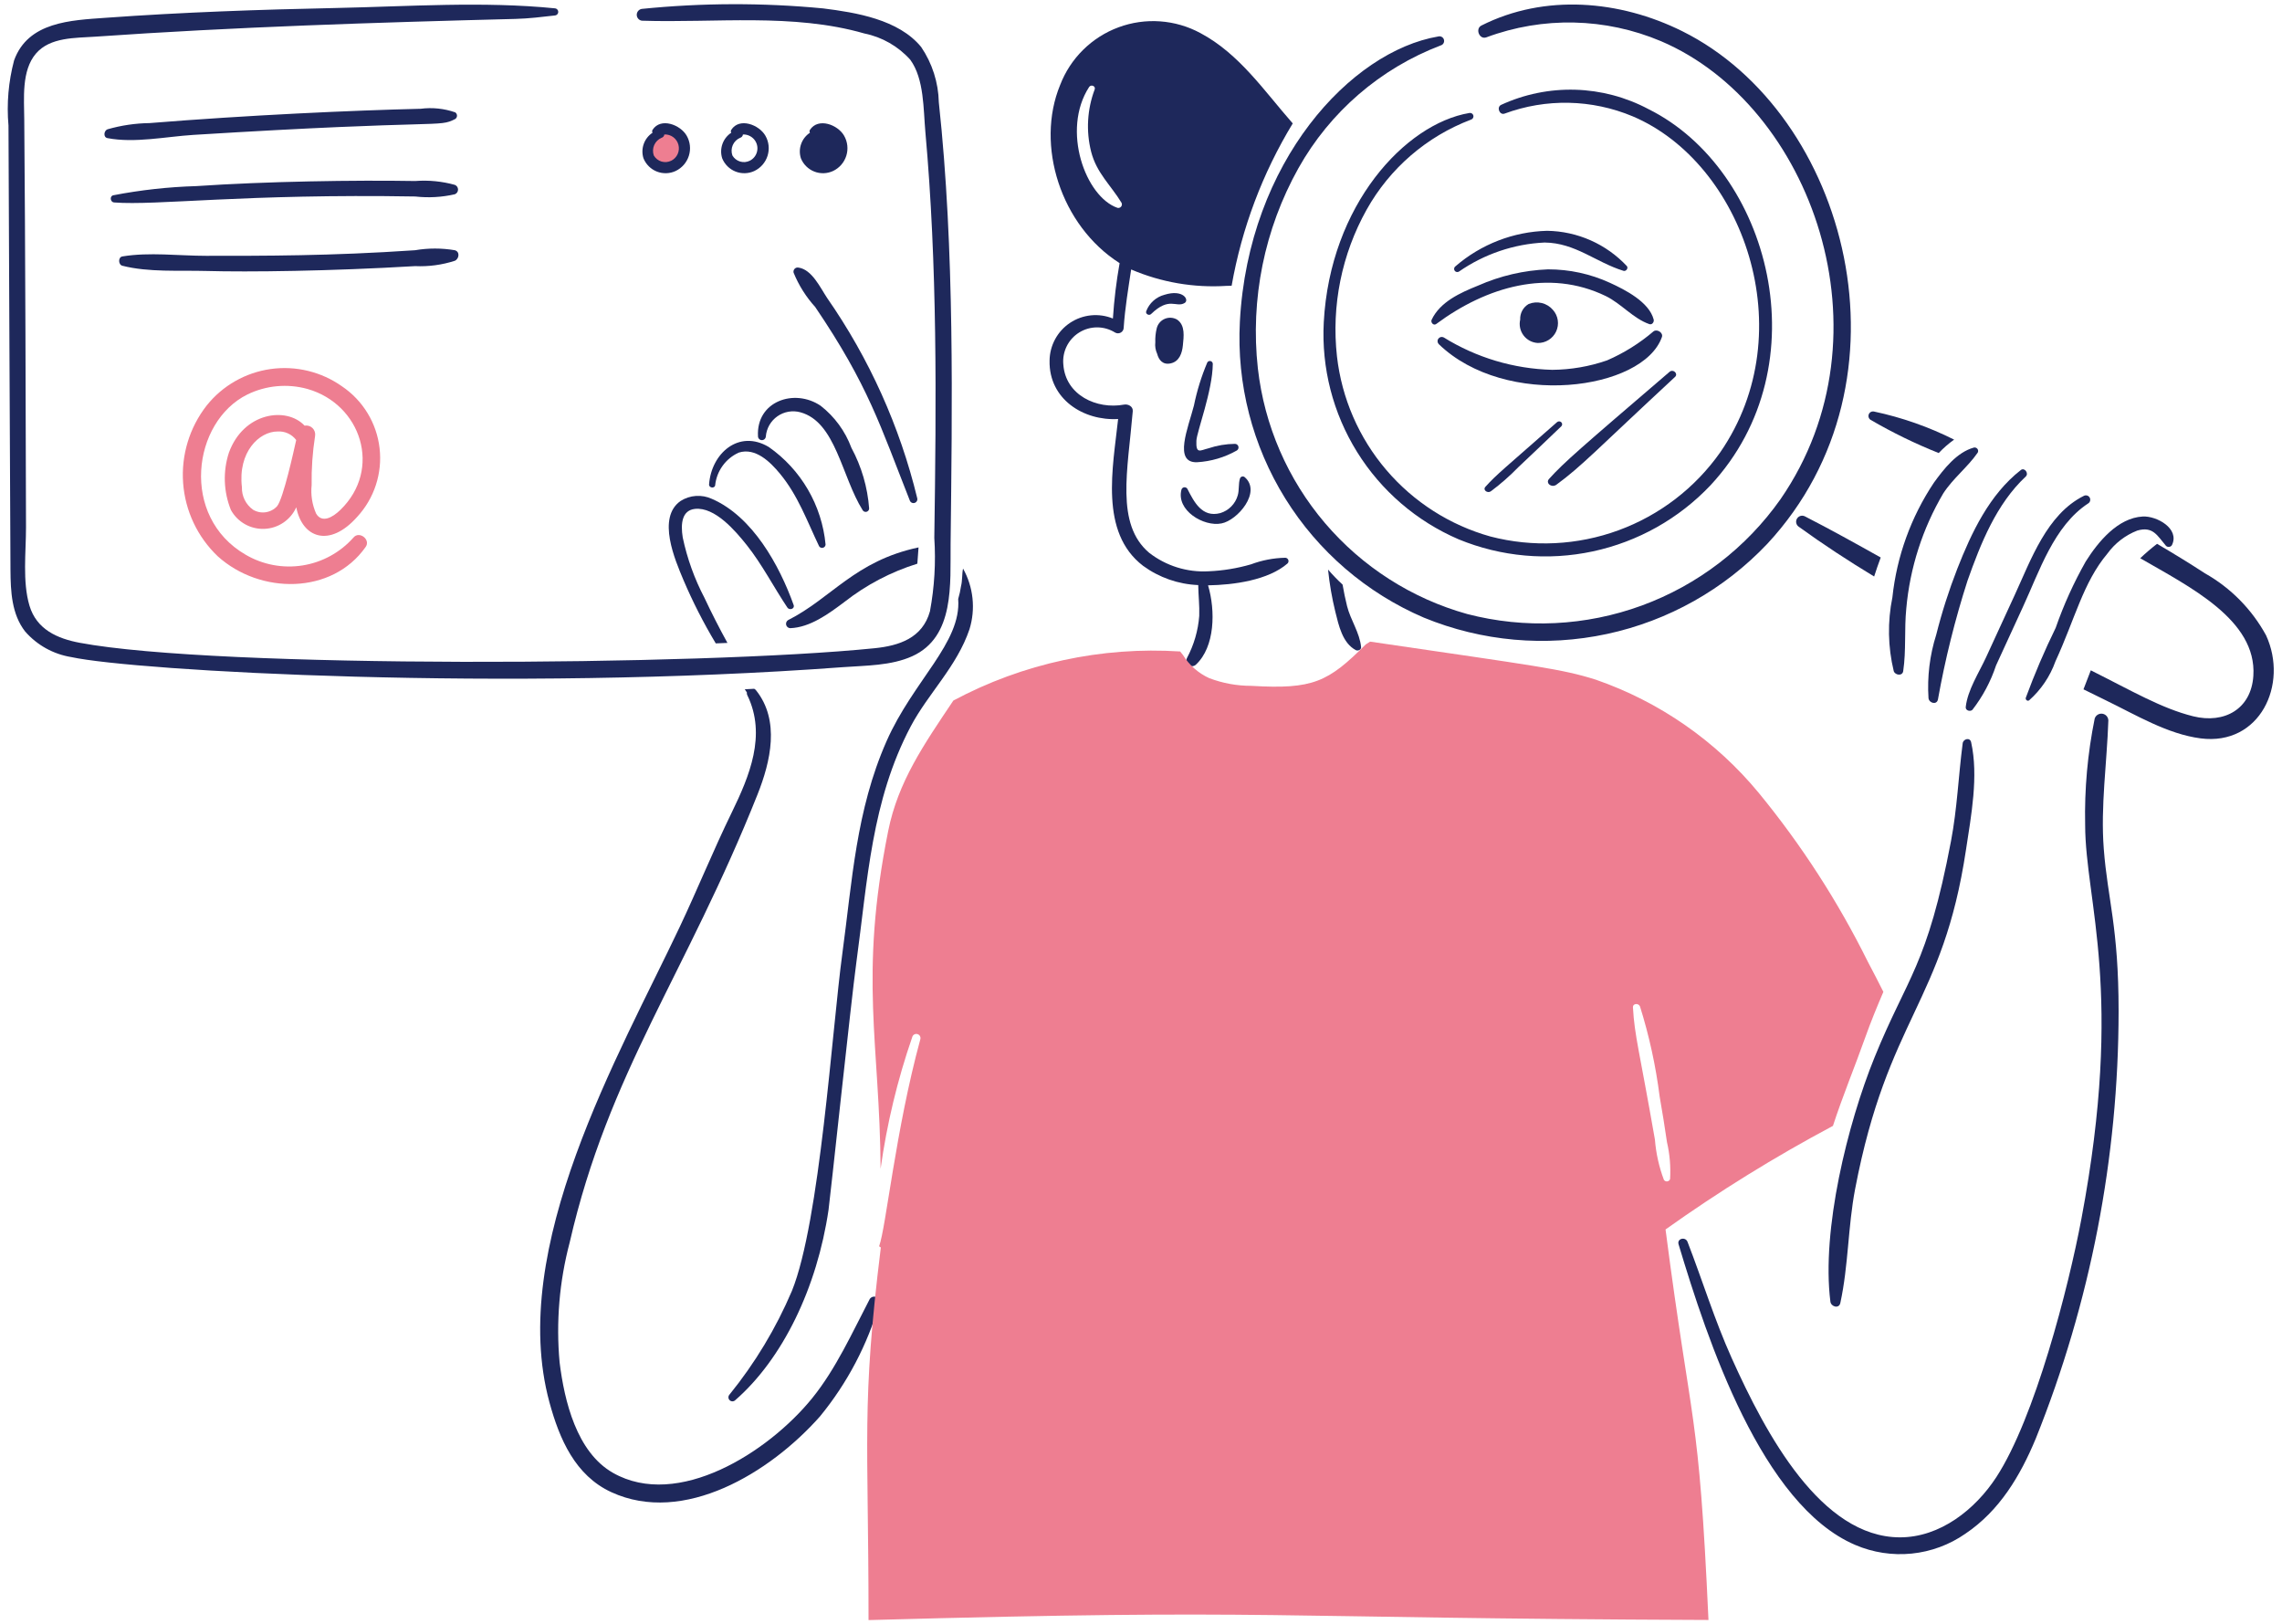 <svg width="222" height="158" viewBox="0 0 222 158" fill="none" xmlns="http://www.w3.org/2000/svg">
<path d="M114.517 31.092C114.334 30.985 114.129 30.922 113.917 30.91C113.705 30.897 113.493 30.935 113.299 31.02C113.105 31.104 112.933 31.234 112.798 31.398C112.663 31.561 112.569 31.755 112.523 31.962C112.419 32.398 112.375 32.847 112.392 33.296C112.348 33.68 112.411 34.068 112.573 34.419C112.73 35.023 113.129 35.518 113.89 35.347C114.724 35.166 115 34.355 115.074 33.595C115.154 32.76 115.327 31.65 114.517 31.092Z" fill="#1E285B"/>
<path d="M113.273 28.678C112.873 28.784 112.504 28.984 112.197 29.262C111.89 29.539 111.654 29.886 111.508 30.273C111.412 30.55 111.789 30.737 111.979 30.55C113.772 28.81 114.406 29.97 115.242 29.475C115.726 29.192 115.113 28.098 113.273 28.678Z" fill="#1E285B"/>
<path d="M120.147 43.176C119.267 43.184 118.395 43.331 117.561 43.611C116.764 43.803 116.331 44.215 116.389 42.874C116.429 41.981 117.96 38.039 117.984 35.395C117.983 35.333 117.961 35.274 117.923 35.225C117.885 35.177 117.832 35.142 117.773 35.125C117.713 35.109 117.65 35.112 117.592 35.135C117.535 35.157 117.486 35.198 117.453 35.25C116.879 36.605 116.442 38.013 116.148 39.455C115.597 41.593 114.126 45.039 116.45 44.964C117.814 44.886 119.142 44.493 120.329 43.817C120.391 43.776 120.439 43.717 120.466 43.647C120.492 43.577 120.495 43.501 120.475 43.429C120.454 43.357 120.411 43.294 120.352 43.249C120.293 43.203 120.221 43.178 120.147 43.176Z" fill="#1E285B"/>
<path d="M121.101 46.426C121.067 46.392 121.024 46.368 120.977 46.356C120.93 46.343 120.881 46.342 120.834 46.354C120.787 46.366 120.744 46.389 120.708 46.422C120.672 46.455 120.646 46.496 120.63 46.542C120.461 47.075 120.57 47.654 120.412 48.186C120.297 48.594 120.08 48.966 119.782 49.268C119.485 49.57 119.116 49.792 118.71 49.913C116.934 50.377 116.158 48.815 115.508 47.545C115.476 47.495 115.43 47.454 115.375 47.429C115.321 47.403 115.261 47.394 115.201 47.401C115.141 47.409 115.085 47.433 115.039 47.471C114.993 47.51 114.958 47.56 114.94 47.617C114.384 49.636 117.103 51.267 118.83 50.916C120.389 50.62 122.745 47.864 121.101 46.426Z" fill="#1E285B"/>
<path d="M204.661 82.563C204.342 78.406 204.969 74.239 205.107 70.082C205.103 69.921 205.041 69.767 204.934 69.647C204.826 69.527 204.679 69.449 204.52 69.427C204.36 69.405 204.198 69.441 204.062 69.528C203.926 69.615 203.825 69.747 203.778 69.901C203.086 73.303 202.775 76.772 202.85 80.243C202.864 87.765 206.663 96.384 202.488 118.555C201.223 125.283 197.955 137.942 194.212 143.685C192.157 146.838 188.739 149.556 184.816 149.546C177.178 149.522 171.824 139.596 168.46 132.099C166.807 128.424 165.621 124.559 164.168 120.802C163.962 120.271 163.124 120.476 163.298 121.043C166.106 130.403 171.401 146.404 180.478 150.282C182.21 151.025 184.102 151.315 185.977 151.125C187.852 150.935 189.647 150.271 191.194 149.195C194.519 146.962 196.537 143.566 198.045 139.94C203.357 126.726 206.092 112.619 206.104 98.378C206.104 90.135 205.041 87.526 204.661 82.563Z" fill="#1E285B"/>
<path d="M191.757 72.197C191.647 71.702 190.993 71.87 190.936 72.305C190.522 75.491 190.402 78.648 189.8 81.817C187.48 94.028 185.55 94.996 182.358 102.864C179.736 109.325 177.187 119.647 178.066 126.617C178.128 127.113 178.903 127.343 179.032 126.751C179.826 123.118 179.772 119.32 180.47 115.671C183.664 98.987 189.003 97.66 191.258 82.662C191.759 79.347 192.494 75.497 191.757 72.197Z" fill="#1E285B"/>
<path d="M181.983 40.844C184.107 42.081 186.32 43.16 188.604 44.07C189.06 43.587 189.561 43.15 190.102 42.765C187.636 41.525 185.021 40.608 182.322 40.035C182.219 40.009 182.11 40.021 182.015 40.068C181.92 40.115 181.845 40.195 181.804 40.293C181.763 40.391 181.758 40.501 181.791 40.602C181.824 40.703 181.892 40.789 181.983 40.844Z" fill="#1E285B"/>
<path d="M220.452 61.806C219.071 59.274 217.007 57.181 214.495 55.765C212.973 54.772 211.414 53.82 209.844 52.901C209.275 53.341 208.729 53.808 208.208 54.303C213 57.08 219.558 60.297 219.214 65.732C219.01 68.971 216.4 70.431 213.355 69.676C210.272 68.907 207.388 67.2 203.4 65.206C203.157 65.822 202.928 66.45 202.687 67.055C203.412 67.416 204.149 67.778 204.873 68.13C207.762 69.529 210.854 71.41 214.092 71.827C219.849 72.561 222.647 66.58 220.452 61.806Z" fill="#1E285B"/>
<path d="M182.962 54.231C180.526 52.865 178.073 51.504 175.591 50.231C175.457 50.162 175.302 50.146 175.157 50.188C175.012 50.23 174.888 50.327 174.812 50.457C174.736 50.587 174.713 50.742 174.748 50.889C174.783 51.036 174.873 51.164 175 51.246C177.36 52.956 179.808 54.557 182.322 56.079C182.527 55.451 182.732 54.835 182.962 54.231Z" fill="#1E285B"/>
<path d="M156.212 28.798C157.72 29.533 158.895 30.993 160.452 31.529C160.73 31.625 160.935 31.312 160.875 31.082C160.435 29.381 158.12 28.196 156.61 27.506C154.722 26.642 152.67 26.197 150.593 26.201C148.246 26.295 145.938 26.832 143.791 27.783C142.063 28.479 140.1 29.356 139.273 31.107C139.157 31.361 139.456 31.712 139.719 31.517C144.595 27.899 150.649 26.104 156.212 28.798Z" fill="#1E285B"/>
<path d="M160.864 32.229C159.505 33.392 157.981 34.345 156.34 35.056C154.623 35.651 152.821 35.962 151.004 35.975C147.268 35.881 143.624 34.792 140.448 32.822C140.361 32.777 140.261 32.764 140.166 32.786C140.071 32.808 139.987 32.864 139.928 32.942C139.87 33.021 139.842 33.117 139.849 33.215C139.856 33.312 139.897 33.404 139.965 33.474C146.473 39.769 159.85 37.985 161.676 32.785C161.821 32.367 161.214 31.977 160.864 32.229Z" fill="#1E285B"/>
<path d="M148.71 29.572C148.447 29.726 148.232 29.949 148.087 30.217C147.943 30.485 147.874 30.787 147.888 31.091C147.827 31.355 147.825 31.629 147.881 31.893C147.937 32.158 148.05 32.407 148.212 32.623C148.374 32.84 148.582 33.018 148.82 33.146C149.059 33.273 149.322 33.347 149.592 33.363C149.968 33.371 150.338 33.269 150.657 33.07C150.975 32.871 151.229 32.584 151.387 32.242C151.545 31.901 151.6 31.522 151.545 31.15C151.49 30.778 151.328 30.43 151.078 30.149C150.795 29.816 150.413 29.581 149.987 29.477C149.562 29.373 149.115 29.407 148.71 29.572Z" fill="#1E285B"/>
<path d="M141.932 26.418C144.389 24.711 147.278 23.732 150.267 23.591C153.264 23.627 155.238 25.511 157.94 26.346C158.181 26.421 158.434 26.094 158.266 25.882C157.269 24.819 156.069 23.967 154.737 23.377C153.404 22.788 151.967 22.473 150.51 22.451C147.233 22.536 144.086 23.753 141.604 25.894C141.535 25.937 141.485 26.007 141.467 26.087C141.448 26.166 141.462 26.25 141.506 26.32C141.549 26.389 141.618 26.439 141.698 26.457C141.778 26.476 141.862 26.462 141.932 26.418Z" fill="#1E285B"/>
<path d="M162.422 36.168C153.819 43.546 152.148 44.971 150.678 46.608C150.616 46.673 150.581 46.759 150.581 46.849C150.581 46.939 150.616 47.026 150.678 47.091C150.77 47.184 150.891 47.243 151.021 47.257C151.152 47.27 151.283 47.237 151.391 47.164C153.851 45.378 155.405 43.66 162.953 36.664C163.287 36.354 162.776 35.864 162.422 36.168Z" fill="#1E285B"/>
<path d="M151.898 41.086C151.845 41.028 151.771 40.992 151.692 40.988C151.613 40.983 151.536 41.01 151.476 41.062C146.465 45.477 145.576 46.157 144.504 47.356C144.226 47.668 144.709 48.019 145.036 47.791C145.991 47.078 146.888 46.29 147.719 45.435C147.983 45.181 150.872 42.463 151.895 41.461C151.943 41.41 151.97 41.343 151.97 41.274C151.971 41.204 151.945 41.137 151.898 41.086Z" fill="#1E285B"/>
<path d="M125.036 54.256C123.896 54.279 122.769 54.495 121.701 54.896C120.36 55.286 118.976 55.513 117.581 55.572C115.498 55.691 113.442 55.052 111.794 53.772C108.502 50.981 109.718 45.749 110.199 39.998C110.238 39.527 109.74 39.287 109.353 39.358C106.685 39.85 103.663 38.44 103.445 35.468C103.385 34.854 103.498 34.236 103.772 33.683C104.045 33.13 104.468 32.665 104.993 32.34C105.517 32.015 106.122 31.844 106.739 31.846C107.356 31.848 107.96 32.023 108.483 32.35C108.568 32.399 108.664 32.424 108.761 32.424C108.859 32.424 108.955 32.398 109.039 32.349C109.124 32.3 109.194 32.23 109.243 32.146C109.291 32.061 109.317 31.965 109.317 31.868C109.441 29.97 109.764 28.086 110.042 26.213C112.967 27.466 116.146 28.012 119.322 27.808C119.491 27.808 119.661 27.796 119.817 27.796C120.801 22.209 122.817 16.854 125.762 12.005C122.978 8.839 120.568 5.236 116.785 3.221C115.573 2.566 114.236 2.176 112.861 2.078C111.487 1.98 110.108 2.177 108.815 2.655C107.523 3.133 106.348 3.881 105.367 4.85C104.387 5.818 103.625 6.984 103.132 8.271C100.718 14.122 103.177 21.943 108.919 25.597C108.602 27.379 108.384 29.178 108.267 30.985C107.591 30.709 106.857 30.603 106.13 30.676C105.403 30.75 104.705 31 104.097 31.405C103.489 31.811 102.989 32.359 102.642 33.002C102.295 33.645 102.111 34.363 102.105 35.094C102.035 38.827 105.403 40.953 108.774 40.76C108.267 45.484 106.937 51.78 111.203 55.041C112.766 56.183 114.634 56.835 116.568 56.913C116.581 57.917 116.703 58.907 116.666 59.91C116.556 61.338 116.153 62.728 115.481 63.993C115.42 64.107 115.4 64.24 115.427 64.367C115.454 64.495 115.525 64.608 115.628 64.688C115.731 64.768 115.859 64.809 115.989 64.803C116.119 64.797 116.243 64.746 116.339 64.657C118.195 62.935 118.261 59.426 117.523 56.938C120 56.902 123.381 56.444 125.255 54.811C125.3 54.766 125.331 54.709 125.344 54.647C125.356 54.585 125.351 54.521 125.328 54.462C125.304 54.403 125.264 54.352 125.213 54.315C125.161 54.279 125.1 54.258 125.036 54.256ZM108.717 20.22C105.606 19.158 103.234 12.665 105.951 8.465C106.132 8.186 106.611 8.366 106.495 8.697C105.765 10.632 105.643 12.744 106.147 14.75C106.682 16.838 108.043 17.98 109.107 19.727C109.136 19.786 109.148 19.852 109.141 19.918C109.134 19.983 109.109 20.045 109.068 20.097C109.027 20.148 108.973 20.187 108.91 20.209C108.848 20.231 108.781 20.235 108.717 20.22Z" fill="#1E285B"/>
<path d="M44.285 10.929C43.204 10.554 42.05 10.435 40.914 10.581C34.319 10.739 24.127 11.197 14.551 11.973C13.165 11.992 11.787 12.195 10.455 12.578C10.107 12.711 10.02 13.351 10.455 13.436C13.101 13.943 16.133 13.291 18.807 13.122C43.348 11.6 42.587 12.444 44.289 11.575C44.341 11.539 44.384 11.491 44.414 11.434C44.444 11.378 44.459 11.315 44.459 11.251C44.458 11.188 44.442 11.125 44.412 11.069C44.382 11.012 44.338 10.965 44.285 10.929Z" fill="#1E285B"/>
<path d="M44.248 17.983C42.995 17.635 41.691 17.508 40.394 17.608C34.546 17.51 25.894 17.641 19.082 18.104C16.372 18.184 13.672 18.483 11.01 18.998C10.636 19.096 10.745 19.674 11.095 19.694C15.238 20.014 23.825 18.833 40.394 19.114C41.682 19.26 42.985 19.187 44.248 18.897C44.34 18.861 44.419 18.798 44.475 18.717C44.53 18.635 44.56 18.539 44.56 18.44C44.56 18.341 44.53 18.245 44.475 18.163C44.419 18.082 44.34 18.019 44.248 17.983Z" fill="#1E285B"/>
<path d="M44.248 24.341C42.968 24.123 41.661 24.123 40.382 24.341C32.093 24.904 25.672 24.885 20.048 24.885C17.402 24.885 14.515 24.51 11.905 24.945C11.47 25.017 11.506 25.757 11.905 25.851C14.466 26.503 17.426 26.286 20.048 26.358C24.182 26.474 32.128 26.377 40.382 25.887C41.691 25.947 43.001 25.771 44.248 25.367C44.671 25.176 44.764 24.486 44.248 24.341Z" fill="#1E285B"/>
<path d="M66.154 13.212C65.859 12.874 65.457 12.647 65.016 12.568C64.574 12.489 64.118 12.563 63.724 12.777L64.256 13.031C63.998 13.107 63.762 13.241 63.566 13.423C63.37 13.605 63.218 13.831 63.125 14.082C63.031 14.333 62.997 14.603 63.026 14.869C63.054 15.136 63.145 15.392 63.289 15.617C63.464 15.823 63.68 15.989 63.923 16.105C64.167 16.221 64.432 16.285 64.701 16.29C64.971 16.296 65.239 16.244 65.487 16.139C65.735 16.033 65.958 15.876 66.141 15.677C66.421 15.328 66.575 14.895 66.578 14.447C66.58 13.999 66.43 13.564 66.154 13.212Z" fill="#EE7E91"/>
<path d="M66.804 13.201C66.2 12.138 64.278 11.391 63.482 12.632C63.455 12.674 63.441 12.722 63.441 12.771C63.441 12.821 63.455 12.869 63.482 12.911C63.084 13.173 62.782 13.557 62.623 14.007C62.464 14.456 62.455 14.944 62.599 15.399C62.717 15.691 62.894 15.956 63.117 16.177C63.341 16.399 63.607 16.573 63.9 16.688C64.193 16.804 64.507 16.858 64.822 16.848C65.136 16.839 65.446 16.765 65.731 16.632C66.036 16.487 66.307 16.28 66.528 16.025C66.749 15.77 66.915 15.472 67.016 15.15C67.117 14.828 67.15 14.489 67.114 14.153C67.077 13.818 66.972 13.493 66.804 13.201ZM65.307 15.629C65.012 15.778 64.671 15.809 64.354 15.715C64.037 15.621 63.769 15.408 63.604 15.122C63.489 14.794 63.502 14.435 63.641 14.116C63.78 13.798 64.034 13.544 64.353 13.406C64.427 13.386 64.493 13.344 64.542 13.286C64.592 13.228 64.622 13.156 64.63 13.08C64.939 13.065 65.243 13.157 65.492 13.339C65.741 13.522 65.92 13.784 65.999 14.083C66.078 14.381 66.053 14.698 65.927 14.98C65.801 15.262 65.582 15.492 65.307 15.632V15.629Z" fill="#1E285B"/>
<path d="M74.46 13.201C73.856 12.138 71.934 11.391 71.138 12.632C71.111 12.674 71.097 12.722 71.097 12.771C71.097 12.821 71.111 12.869 71.138 12.911C70.74 13.173 70.439 13.558 70.28 14.007C70.121 14.456 70.112 14.945 70.256 15.399C70.374 15.691 70.55 15.956 70.774 16.177C70.998 16.399 71.264 16.573 71.557 16.688C71.85 16.804 72.164 16.858 72.479 16.848C72.793 16.839 73.103 16.765 73.388 16.632C73.693 16.486 73.964 16.28 74.185 16.025C74.406 15.77 74.572 15.472 74.672 15.15C74.773 14.828 74.806 14.489 74.77 14.153C74.733 13.818 74.628 13.493 74.46 13.201ZM72.952 15.629C72.657 15.778 72.316 15.809 72 15.714C71.683 15.62 71.414 15.408 71.249 15.122C71.134 14.794 71.147 14.435 71.286 14.116C71.425 13.798 71.68 13.544 71.999 13.406C72.072 13.386 72.138 13.344 72.188 13.286C72.237 13.228 72.268 13.156 72.276 13.08C72.52 13.071 72.762 13.128 72.977 13.245C73.191 13.362 73.371 13.534 73.496 13.743C73.59 13.902 73.65 14.077 73.674 14.259C73.697 14.442 73.683 14.627 73.632 14.804C73.581 14.98 73.494 15.145 73.377 15.287C73.26 15.428 73.116 15.545 72.952 15.629Z" fill="#1E285B"/>
<path d="M82.117 13.201C81.513 12.137 79.604 11.4 78.794 12.632C78.768 12.674 78.753 12.722 78.753 12.771C78.753 12.821 78.768 12.869 78.794 12.911C78.396 13.173 78.095 13.558 77.936 14.007C77.776 14.456 77.768 14.945 77.913 15.399C78.031 15.691 78.207 15.956 78.43 16.177C78.654 16.399 78.921 16.573 79.214 16.688C79.507 16.804 79.82 16.858 80.135 16.849C80.45 16.839 80.759 16.765 81.045 16.632C81.35 16.487 81.621 16.281 81.843 16.026C82.064 15.771 82.23 15.473 82.331 15.151C82.432 14.829 82.465 14.489 82.428 14.153C82.391 13.818 82.285 13.493 82.117 13.201Z" fill="#1E285B"/>
<path d="M89.229 48.455C87.537 41.482 84.567 34.883 80.47 28.992C79.795 27.976 78.987 26.219 77.686 26.031C77.618 26.016 77.548 26.019 77.481 26.038C77.415 26.058 77.355 26.095 77.306 26.144C77.258 26.194 77.223 26.255 77.205 26.322C77.187 26.389 77.186 26.459 77.204 26.527C77.704 27.753 78.415 28.881 79.305 29.862C84.484 37.5 85.644 41.443 88.499 48.661C88.513 48.709 88.536 48.753 88.567 48.792C88.597 48.831 88.636 48.864 88.679 48.889C88.722 48.913 88.77 48.928 88.82 48.934C88.869 48.94 88.919 48.936 88.967 48.923C89.015 48.909 89.06 48.886 89.099 48.856C89.138 48.825 89.171 48.787 89.195 48.743C89.219 48.7 89.235 48.652 89.241 48.603C89.247 48.553 89.243 48.503 89.229 48.455Z" fill="#1E285B"/>
<path d="M74.502 42.46C74.534 42.069 74.652 41.691 74.846 41.351C75.041 41.012 75.308 40.719 75.629 40.494C75.949 40.269 76.315 40.118 76.701 40.05C77.087 39.983 77.482 40.001 77.86 40.104C81.316 41.043 81.873 46.368 83.926 49.636C83.965 49.698 84.022 49.746 84.09 49.772C84.157 49.799 84.232 49.803 84.302 49.784C84.373 49.765 84.435 49.724 84.48 49.667C84.525 49.61 84.551 49.54 84.553 49.467C84.401 47.398 83.812 45.385 82.826 43.559C82.228 41.948 81.195 40.534 79.841 39.475C77.29 37.742 73.546 39.026 73.74 42.448C73.744 42.546 73.785 42.638 73.855 42.706C73.924 42.775 74.018 42.814 74.115 42.815C74.213 42.817 74.308 42.781 74.38 42.714C74.451 42.648 74.495 42.557 74.502 42.46Z" fill="#1E285B"/>
<path d="M69.572 47.216C69.643 46.53 69.892 45.874 70.295 45.315C70.697 44.755 71.24 44.311 71.868 44.027C73.5 43.509 74.938 44.943 75.879 46.08C77.635 48.204 78.511 50.685 79.685 53.136C79.724 53.198 79.781 53.246 79.849 53.273C79.917 53.3 79.992 53.304 80.062 53.285C80.133 53.266 80.196 53.225 80.241 53.168C80.286 53.11 80.312 53.04 80.314 52.967C80.135 51.081 79.548 49.256 78.595 47.618C77.642 45.981 76.344 44.57 74.792 43.483C71.867 41.733 69.199 44.11 68.981 47.119C68.955 47.465 69.513 47.538 69.572 47.216Z" fill="#1E285B"/>
<path d="M68.533 58.157C67.562 56.306 66.851 54.331 66.419 52.285C66.203 50.943 66.335 49.636 67.615 49.502C69.559 49.304 71.543 51.639 72.641 53.017C74.149 54.914 75.256 57.097 76.604 59.108C76.798 59.396 77.342 59.224 77.208 58.853C75.828 54.995 73.211 50.235 69.246 48.524C68.763 48.303 68.234 48.206 67.704 48.242C67.174 48.278 66.662 48.445 66.214 48.729C63.874 50.353 65.681 54.492 66.48 56.401C67.387 58.533 68.441 60.599 69.632 62.586C70.007 62.575 70.393 62.55 70.768 62.539C69.971 61.093 69.222 59.627 68.533 58.157Z" fill="#1E285B"/>
<path d="M84.614 126.359C82.921 129.597 81.329 133.151 79.008 136.013C74.728 141.292 65.932 146.851 59.636 143.274C56.099 141.264 54.907 136.29 54.441 132.534C54.082 128.616 54.413 124.666 55.42 120.862C59.215 104.311 66.708 94.825 73.699 77.27C74.975 74.056 75.887 70.098 73.567 67.17C73.516 67.1 73.45 67.042 73.373 67.001C73.072 67.013 72.757 67.025 72.454 67.05C72.528 67.158 72.6 67.255 72.661 67.363C72.646 67.468 72.667 67.575 72.721 67.666C74.569 71.508 72.924 75.469 71.187 79.034C69.397 82.705 67.87 86.478 66.124 90.17C60.222 102.654 49.355 121.341 53.45 136.407C54.419 139.971 55.952 143.534 59.482 145.155C66.503 148.381 74.916 143.269 79.768 137.784C82.425 134.547 84.394 130.802 85.555 126.778C85.585 126.659 85.572 126.532 85.519 126.422C85.465 126.311 85.373 126.223 85.261 126.173C85.148 126.123 85.022 126.114 84.903 126.148C84.785 126.182 84.682 126.257 84.614 126.359Z" fill="#1E285B"/>
<path d="M91.331 9.95C91.289 8.03 90.693 6.164 89.616 4.574C87.421 1.888 83.273 1.219 80.071 0.817C74.206 0.256 68.301 0.273 62.439 0.865C62.302 0.886 62.176 0.955 62.086 1.06C61.995 1.166 61.945 1.3 61.945 1.439C61.945 1.578 61.995 1.712 62.086 1.818C62.176 1.923 62.302 1.992 62.439 2.013C69.556 2.245 77.154 1.256 84.091 3.257C85.818 3.606 87.386 4.505 88.56 5.819C89.916 7.69 89.822 10.614 90.023 12.838C91.192 25.866 91.092 38.808 90.892 52.322C91.049 54.71 90.907 57.109 90.469 59.463C89.744 62.072 87.473 62.818 85.057 63.059C68.099 64.782 21.122 65.033 7.76 62.528C5.585 62.12 3.559 61.234 2.867 58.915C2.171 56.571 2.534 53.695 2.53 51.292C2.454 19.226 2.388 16.996 2.36 11.638C2.35 9.597 2.069 6.882 3.496 5.211C4.872 3.603 7.324 3.703 9.247 3.568C22.852 2.62 36.517 2.187 50.144 1.84C51.449 1.807 52.718 1.648 54.011 1.502C54.093 1.49 54.169 1.449 54.224 1.386C54.279 1.322 54.309 1.241 54.309 1.158C54.309 1.074 54.279 0.993 54.224 0.93C54.169 0.866 54.093 0.825 54.011 0.813C46.986 0.109 39.754 0.63 32.698 0.777C25.219 0.933 17.741 1.191 10.274 1.731C6.91 1.974 2.727 2.108 1.37 5.875C0.822 7.942 0.638 10.088 0.826 12.218C0.848 16.646 0.987 51.016 1.019 55.472C1.033 57.538 1.135 59.746 2.445 61.428C3.606 62.758 5.196 63.639 6.939 63.919C13.103 65.258 49.295 67.329 82.016 64.898C84.227 64.734 86.682 64.767 88.744 63.835C92.903 61.956 92.434 56.78 92.477 52.912C92.625 39.669 92.889 24.363 91.331 9.95Z" fill="#1E285B"/>
<path d="M181.705 93.546C178.806 87.695 175.251 82.192 171.109 77.144C166.931 72.078 161.438 68.261 155.234 66.112C151.87 65.054 149.537 64.803 133.292 62.415L132.87 62.681C129.196 66.354 127.735 67.071 121.734 66.716C120.334 66.718 118.946 66.464 117.638 65.967C116.583 65.487 115.695 64.705 115.086 63.72L114.809 63.372C107.154 62.879 99.513 64.531 92.747 68.144C89.87 72.436 87.365 76.039 86.404 80.843C83.542 95.127 85.592 101.491 85.667 113.693C86.276 109.33 87.308 105.038 88.748 100.875C88.777 100.771 88.846 100.682 88.94 100.629C89.034 100.576 89.145 100.562 89.249 100.591C89.353 100.619 89.442 100.688 89.495 100.782C89.548 100.876 89.562 100.988 89.533 101.092C87.114 109.967 86.194 119.42 85.522 121.233C85.581 121.267 85.637 121.306 85.69 121.349C83.782 136.801 84.494 139.81 84.494 157.594C124.851 156.483 121.846 157.412 166.205 157.583C165.25 136.645 164.61 139.507 162.029 119.597C167.234 115.889 172.674 112.523 178.315 109.52C179.257 106.62 180.443 103.77 181.456 100.918C181.989 99.42 182.592 97.946 183.22 96.484C182.732 95.503 182.224 94.525 181.705 93.546ZM162.471 114.689C162.452 114.751 162.415 114.806 162.366 114.847C162.316 114.888 162.256 114.914 162.192 114.922C162.128 114.929 162.063 114.918 162.005 114.89C161.948 114.861 161.899 114.817 161.866 114.761C161.395 113.508 161.102 112.194 160.996 110.859C159.488 102.209 159.014 100.78 158.859 98.004C158.834 97.582 159.419 97.567 159.546 97.908C160.441 100.765 161.08 103.696 161.456 106.667C161.72 108.141 161.95 109.625 162.168 111.1C162.44 112.276 162.542 113.485 162.471 114.689Z" fill="#EE7E91"/>
<path d="M192.397 44.033C192.429 43.976 192.444 43.91 192.439 43.845C192.434 43.779 192.411 43.717 192.371 43.664C192.331 43.612 192.277 43.572 192.215 43.55C192.154 43.527 192.087 43.523 192.023 43.538C190.366 43.994 189.102 45.618 188.132 46.958C185.906 50.294 184.522 54.121 184.098 58.109C183.614 60.482 183.659 62.932 184.23 65.286C184.364 65.684 185.072 65.793 185.149 65.286C185.449 63.278 185.245 61.214 185.45 59.184C185.805 55.234 187.033 51.413 189.046 47.996C190.003 46.519 191.401 45.467 192.397 44.033Z" fill="#1E285B"/>
<path d="M197.072 46.354C197.397 46.05 196.956 45.44 196.589 45.725C193.537 48.107 191.794 51.804 190.415 55.319C189.597 57.416 188.911 59.563 188.361 61.746C187.729 63.74 187.475 65.834 187.611 67.921C187.671 68.392 188.411 68.61 188.53 68.037C189.229 64.126 190.19 60.267 191.406 56.486C192.677 52.891 194.212 49.025 197.072 46.354Z" fill="#1E285B"/>
<path d="M203.138 48.975C203.234 48.919 203.304 48.826 203.332 48.718C203.36 48.611 203.345 48.496 203.29 48.399C203.234 48.302 203.143 48.231 203.036 48.201C202.928 48.171 202.813 48.185 202.716 48.239C199.12 50.031 197.58 54.448 195.998 57.88C195.07 59.898 194.148 61.915 193.214 63.932C192.525 65.431 191.412 67.123 191.233 68.778C191.197 69.117 191.668 69.26 191.886 69.043C192.889 67.746 193.665 66.288 194.181 64.731C195.049 62.833 195.921 60.947 196.79 59.052C198.393 55.592 199.807 51.16 203.138 48.975Z" fill="#1E285B"/>
<path d="M208.454 50.244C206.018 50.377 204.109 52.712 202.908 54.617C201.742 56.676 200.763 58.835 199.985 61.069C198.899 63.29 197.927 65.564 197.073 67.883C197.025 68.053 197.231 68.248 197.399 68.126C198.559 67.097 199.44 65.792 199.961 64.331C201.863 60.205 202.652 56.667 205.011 53.856C205.747 52.844 206.757 52.064 207.923 51.61C209.456 51.17 209.867 52.105 210.714 53.096C210.754 53.135 210.803 53.164 210.856 53.182C210.909 53.2 210.966 53.206 211.021 53.199C211.077 53.192 211.131 53.172 211.178 53.142C211.225 53.111 211.265 53.071 211.294 53.023C212.075 51.408 209.795 50.171 208.454 50.244Z" fill="#1E285B"/>
<path d="M34.382 52.295C33.096 53.743 31.347 54.7 29.433 55.003C27.52 55.306 25.561 54.936 23.89 53.956C17.51 50.258 18.698 41.026 24.067 38.374C25.884 37.487 27.963 37.296 29.912 37.836C35.153 39.327 37.188 45.638 33.123 49.59C32.343 50.358 31.307 50.909 30.75 49.954C30.368 49.087 30.218 48.135 30.317 47.192C30.292 45.586 30.405 43.981 30.654 42.394C30.675 42.257 30.663 42.116 30.618 41.984C30.573 41.852 30.498 41.733 30.398 41.636C30.298 41.539 30.176 41.468 30.042 41.428C29.909 41.388 29.768 41.38 29.631 41.406C27.881 39.528 23.692 40.092 22.264 44.045C21.675 45.867 21.747 47.838 22.465 49.613C22.784 50.191 23.259 50.669 23.835 50.993C24.411 51.316 25.066 51.473 25.726 51.445C26.386 51.418 27.026 51.207 27.573 50.836C28.119 50.465 28.552 49.949 28.823 49.346C29.402 52.338 32.059 53.312 34.752 50.274C35.574 49.383 36.194 48.324 36.569 47.171C36.944 46.018 37.066 44.798 36.926 43.593C36.787 42.389 36.389 41.229 35.759 40.192C35.13 39.156 34.285 38.267 33.28 37.587C31.263 36.158 28.775 35.553 26.326 35.898C23.877 36.244 21.653 37.512 20.109 39.443C18.434 41.586 17.616 44.275 17.815 46.987C18.014 49.699 19.215 52.24 21.185 54.115C25.316 57.841 32.293 57.861 35.569 53.21C36.088 52.485 34.944 51.609 34.382 52.295ZM28.814 42.81C28.605 43.738 27.566 48.517 26.951 49.248C26.66 49.563 26.269 49.769 25.844 49.83C25.419 49.891 24.986 49.805 24.617 49.584C24.271 49.336 23.991 49.007 23.802 48.625C23.613 48.243 23.521 47.821 23.534 47.395C23.132 43.966 25.213 41.973 27 41.973C27.349 41.949 27.698 42.013 28.015 42.159C28.333 42.304 28.609 42.527 28.818 42.807L28.814 42.81Z" fill="#EE7E91"/>
<path d="M163.664 3.039C157.588 0.016 150.277 -0.624 144.116 2.483C143.488 2.8 143.922 3.883 144.598 3.632C150.101 1.583 156.179 1.718 161.587 4.006C176.217 10.239 184.27 32.529 173.221 48.55C169.879 53.295 165.169 56.906 159.72 58.904C154.271 60.901 148.343 61.188 142.726 59.727C137.341 58.221 132.526 55.143 128.9 50.886C125.273 46.63 122.999 41.388 122.368 35.831C121.625 29.09 123.004 22.286 126.312 16.366C129.384 10.883 134.285 6.655 140.158 4.418C140.273 4.386 140.371 4.31 140.43 4.205C140.489 4.101 140.504 3.978 140.472 3.863C140.44 3.747 140.364 3.649 140.26 3.59C140.155 3.531 140.032 3.516 139.917 3.548C131.431 4.984 121.44 15.707 120.619 31.299C120.298 37.35 121.842 43.355 125.041 48.501C128.241 53.648 132.943 57.689 138.512 60.078C144.156 62.396 150.369 62.951 156.334 61.669C162.299 60.388 167.736 57.33 171.93 52.899C186.703 36.998 179.775 11.055 163.664 3.039Z" fill="#1E285B"/>
<path d="M160.369 10.615C158.171 9.445 155.734 8.8 153.246 8.728C150.758 8.657 148.287 9.162 146.026 10.204C145.568 10.436 145.883 11.232 146.374 11.05C150.411 9.558 154.862 9.653 158.832 11.315C169.559 15.861 175.453 32.229 167.361 43.984C164.911 47.465 161.457 50.115 157.461 51.581C153.465 53.047 149.117 53.259 144.997 52.189C141.049 51.086 137.518 48.83 134.858 45.71C132.198 42.589 130.529 38.747 130.065 34.673C129.515 29.728 130.524 24.735 132.952 20.392C135.202 16.368 138.8 13.266 143.112 11.633C143.195 11.607 143.263 11.55 143.304 11.473C143.344 11.398 143.354 11.309 143.331 11.226C143.307 11.143 143.253 11.072 143.178 11.029C143.104 10.985 143.015 10.972 142.932 10.993C136.695 12.053 129.39 19.941 128.78 31.351C128.544 35.79 129.676 40.194 132.023 43.969C134.369 47.744 137.817 50.709 141.901 52.463C146.038 54.164 150.594 54.572 154.967 53.634C159.341 52.696 163.328 50.455 166.403 47.207C177.279 35.507 172.176 16.475 160.369 10.615Z" fill="#1E285B"/>
<path d="M131.045 58.955C130.872 58.267 130.731 57.563 130.61 56.867C130.111 56.407 129.64 55.919 129.197 55.405C129.338 56.794 129.576 58.17 129.909 59.526C130.238 60.842 130.597 62.547 131.891 63.238C132.096 63.347 132.435 63.213 132.41 62.948C132.28 61.541 131.388 60.324 131.045 58.955Z" fill="#1E285B"/>
<path d="M93.688 55.307C93.58 55.802 93.626 56.514 93.495 56.998C93.432 57.427 93.339 57.851 93.216 58.267C93.241 58.399 93.206 58.134 93.216 58.267C93.543 62.525 88.854 66.197 86.246 72.1C83.271 78.835 82.902 85.733 81.945 92.761C80.944 100.105 79.773 118.824 77.039 125.575C75.494 129.206 73.448 132.602 70.962 135.667C70.896 135.741 70.861 135.836 70.864 135.935C70.866 136.034 70.906 136.128 70.975 136.198C71.044 136.269 71.137 136.311 71.236 136.315C71.334 136.32 71.431 136.286 71.506 136.222C76.146 132.193 79.494 125.237 80.603 117.689C80.743 116.739 82.819 97.216 83.297 93.719C84.406 85.599 84.773 77.897 88.602 70.653C90.287 67.466 93.092 64.834 94.316 61.206C94.616 60.232 94.715 59.206 94.606 58.192C94.499 57.178 94.186 56.196 93.688 55.307Z" fill="#1E285B"/>
<path d="M76.882 61.106C78.814 61.028 80.58 59.73 82.15 58.554C84.268 56.893 86.672 55.632 89.242 54.832C89.278 54.3 89.326 53.78 89.358 53.249C83.152 54.571 80.902 58.185 76.664 60.324C76.587 60.372 76.527 60.445 76.495 60.53C76.462 60.615 76.457 60.708 76.482 60.796C76.506 60.884 76.558 60.962 76.631 61.017C76.703 61.073 76.791 61.104 76.882 61.106Z" fill="#1E285B"/>
</svg>
